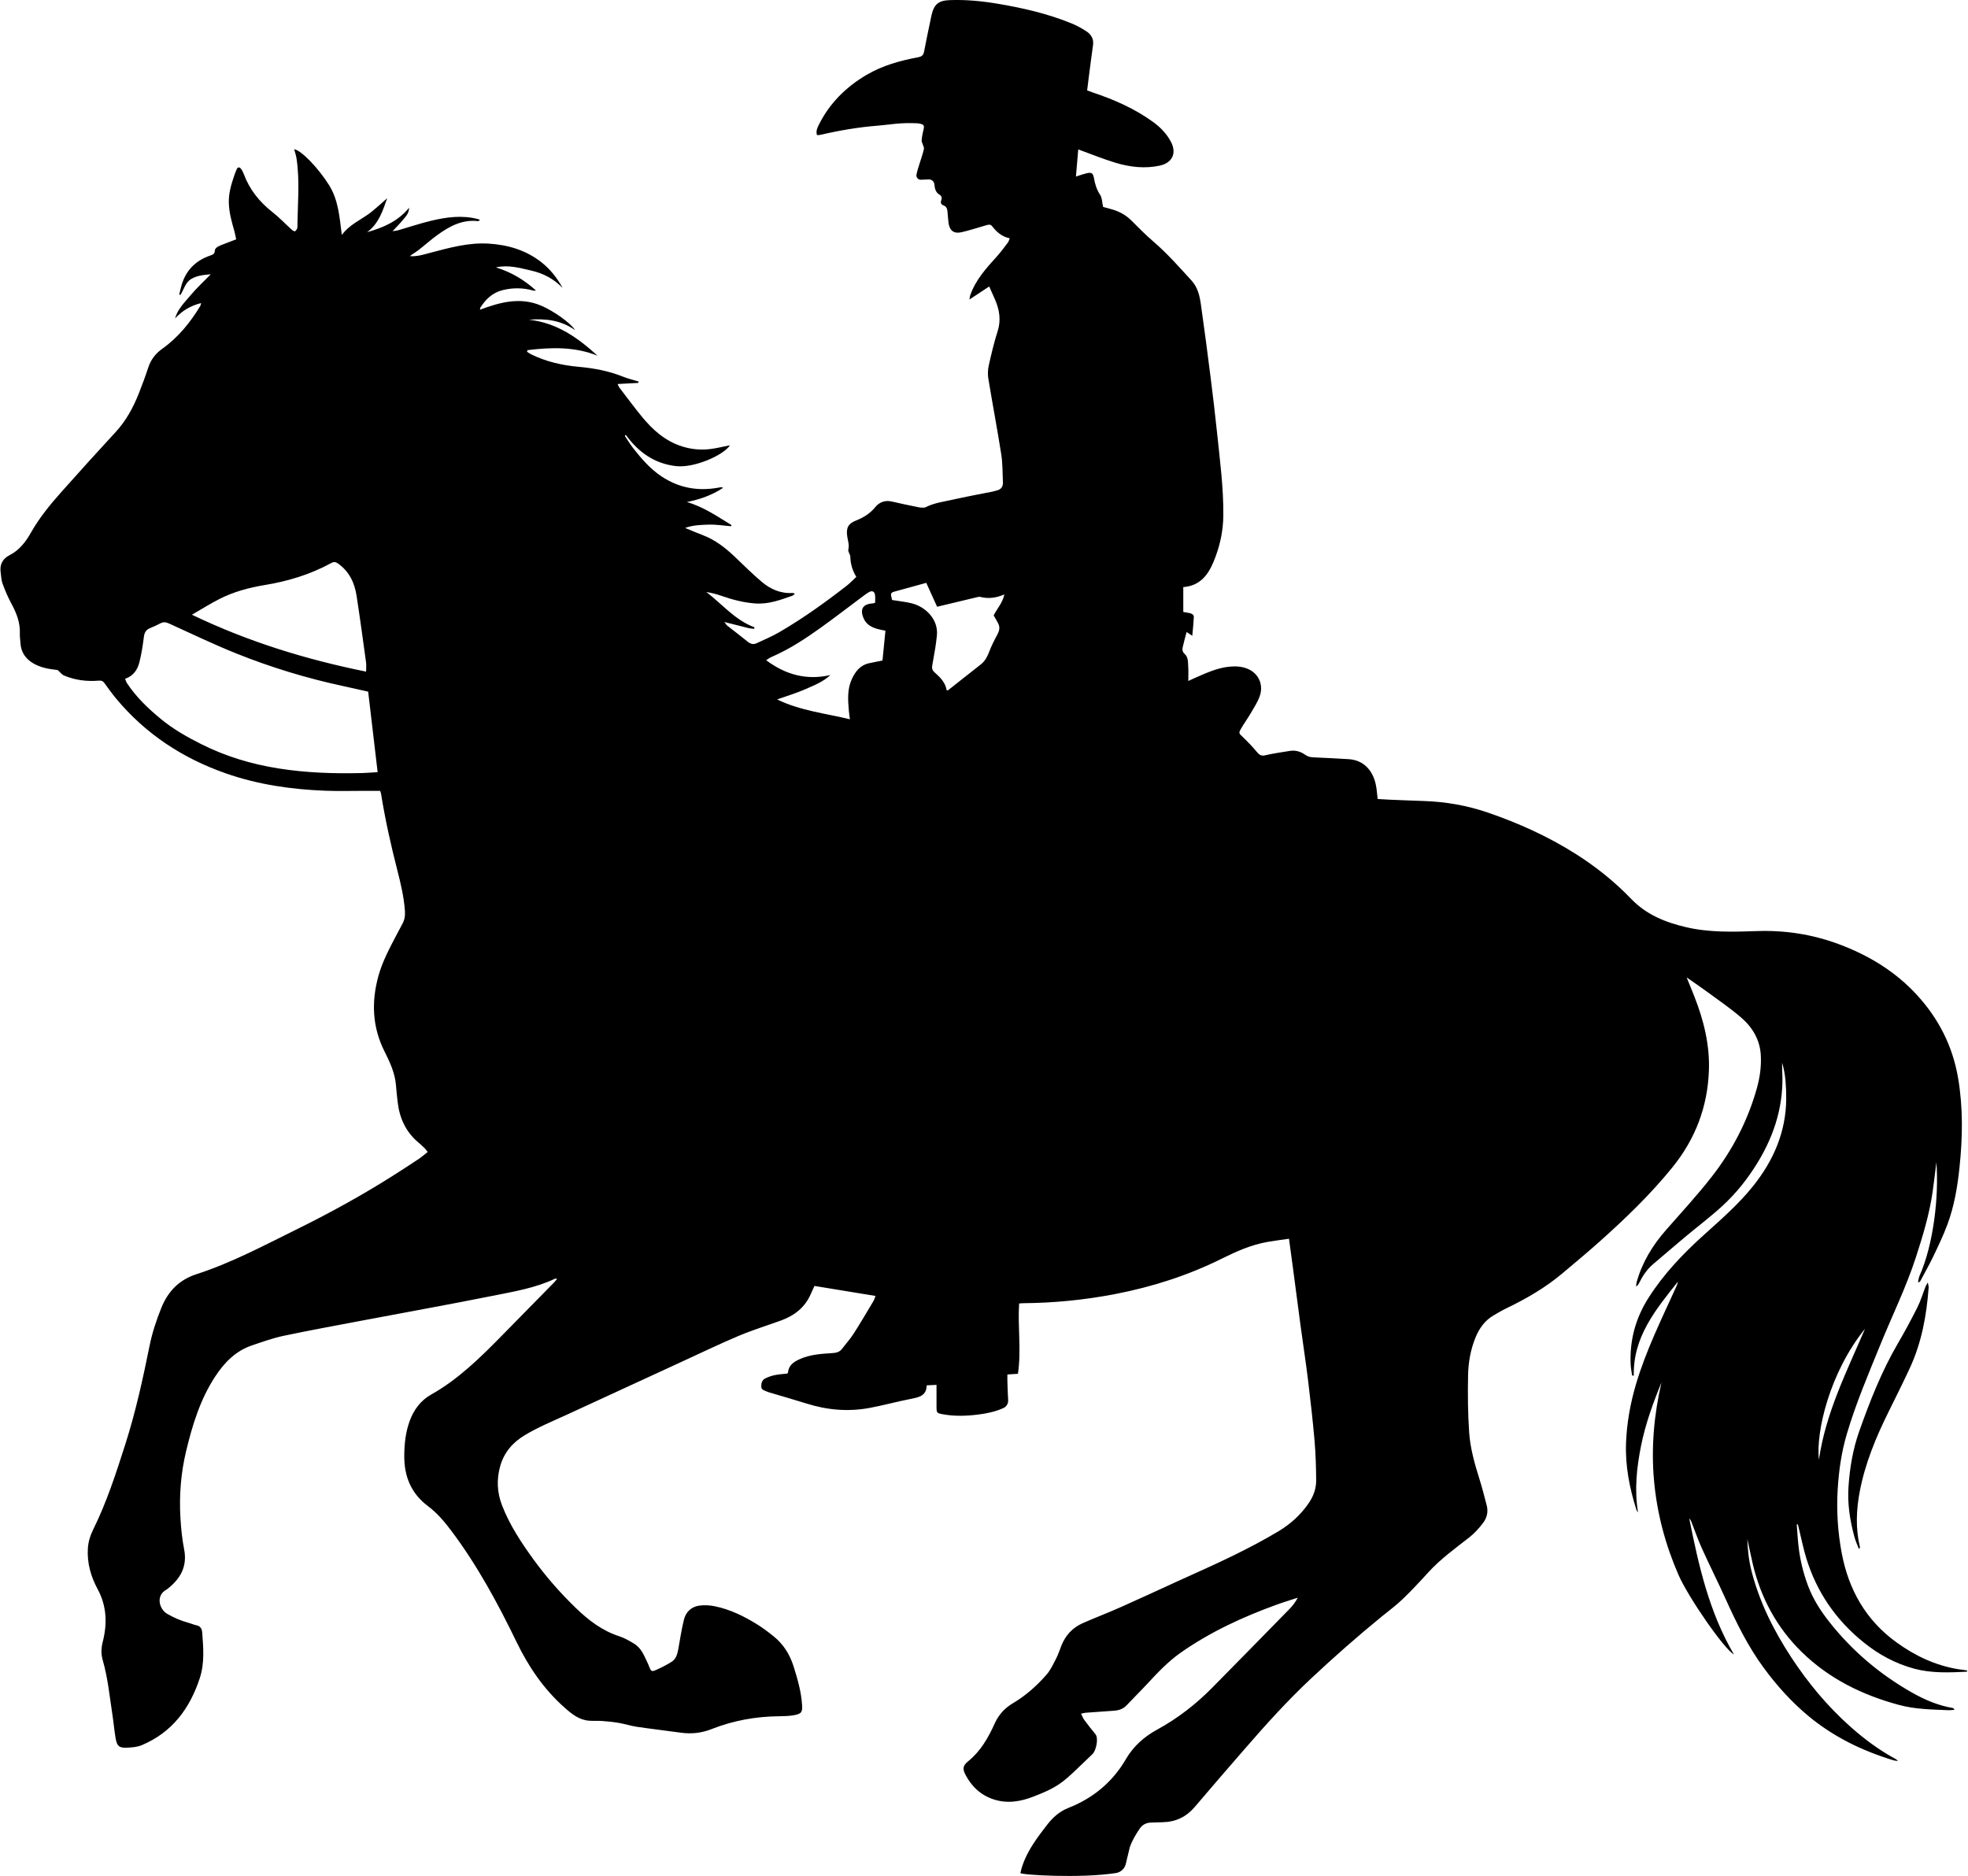 <?xml version="1.0" encoding="UTF-8"?>
<!DOCTYPE svg PUBLIC "-//W3C//DTD SVG 1.0//EN" "http://www.w3.org/TR/2001/REC-SVG-20010904/DTD/svg10.dtd">
<!-- Creator: CorelDRAW -->
<svg xmlns="http://www.w3.org/2000/svg" xml:space="preserve" width="1.667in" height="1.589in" version="1.0" shape-rendering="geometricPrecision" text-rendering="geometricPrecision" image-rendering="optimizeQuality" fill-rule="evenodd" clip-rule="evenodd"
viewBox="0 0 1666.67 1589.46"
 xmlns:xlink="http://www.w3.org/1999/xlink"
 xmlns:xodm="http://www.corel.com/coreldraw/odm/2003">
 <g id="Layer_x0020_1">
  <path fill="black" fill-rule="nonzero" d="M1662.88 1414.76c-1.3,-0.19 -2.61,-0.28 -3.91,-0.49 -19.35,-3.17 -36.53,-11.25 -52.36,-22.68 -26.06,-18.8 -40.67,-44.69 -46.52,-75.68 -3.35,-17.76 -4.51,-35.78 -3.43,-53.95 0.95,-15.98 3.2,-31.65 7.74,-47 7.64,-25.87 18.23,-50.65 28.37,-75.57 10.08,-24.77 21.94,-48.81 30.21,-74.33 5.87,-18.13 11.39,-36.33 14.11,-55.24 1.17,-8.13 2.08,-16.3 3.19,-25.07 2.23,28.61 -2.35,69.55 -14.31,96.29 -0.75,1.69 -0.82,3.68 -1.21,5.53 1.33,-0.33 1.72,-0.82 2.02,-1.37 3.69,-6.96 7.6,-13.81 10.99,-20.92 4.23,-8.87 8.5,-17.77 11.91,-26.96 5.72,-15.46 8.46,-31.65 10.18,-48.04 2.67,-25.43 3.13,-50.78 -1.21,-76.11 -4.6,-26.84 -16.45,-50.1 -34.72,-70.04 -18.32,-20 -40.85,-33.7 -66.21,-43.14 -22.49,-8.38 -45.59,-11.96 -69.54,-11.12 -20.19,0.7 -40.37,1.33 -60.32,-3.39 -17.4,-4.12 -33.33,-10.53 -46.07,-23.78 -14.06,-14.61 -29.83,-27.27 -46.98,-38.13 -23.41,-14.82 -48.46,-26.17 -74.66,-35.14 -17.7,-6.06 -35.88,-9.19 -54.55,-9.79 -9.53,-0.3 -19.05,-0.71 -28.57,-1.1 -3.41,-0.14 -6.81,-0.38 -10.15,-0.57 -0.54,-4.34 -0.74,-8.43 -1.6,-12.37 -2.69,-12.38 -10.68,-20.63 -22.98,-21.39 -9.84,-0.6 -19.68,-1.12 -29.53,-1.52 -2.71,-0.11 -5.06,-0.57 -7.35,-2.22 -3.85,-2.78 -8.27,-4.02 -13.05,-3.24 -6.95,1.13 -13.95,2.11 -20.8,3.7 -3.39,0.79 -4.99,-0.37 -6.99,-2.77 -3.78,-4.52 -7.87,-8.81 -12.13,-12.89 -2.93,-2.79 -3.5,-3.04 -1.57,-6.49 2.48,-4.43 5.54,-8.53 8.11,-12.91 2.81,-4.8 5.94,-9.53 7.85,-14.7 3.61,-9.77 -0.67,-19.41 -9.84,-23.4 -5.09,-2.21 -10.53,-2.46 -15.98,-1.9 -10.47,1.09 -19.85,5.56 -29.33,9.67 -1.42,0.62 -2.81,1.3 -5.26,2.43 0,-4.76 0.22,-8.5 -0.06,-12.21 -0.28,-3.69 0.15,-7.84 -2.93,-10.6 -1.96,-1.74 -2.2,-3.67 -1.76,-5.73 0.91,-4.26 2.15,-8.46 3.33,-12.95 1.78,1.18 2.98,1.98 4.81,3.19 0.5,-5.77 1.06,-10.77 1.3,-15.78 0.1,-2.14 -1.74,-3.04 -3.6,-3.45 -1.87,-0.41 -3.76,-0.66 -5.33,-0.93l0 -21.09c13.94,-1.06 20.81,-10 25.47,-21.05 5.33,-12.65 8.35,-25.87 8.46,-39.72 0.2,-23.72 -2.96,-47.18 -5.39,-70.69 -1.61,-15.5 -3.46,-30.98 -5.42,-46.45 -2.59,-20.51 -5.26,-41.01 -8.19,-61.47 -1.04,-7.28 -2.58,-14.46 -7.91,-20.3 -10.52,-11.53 -20.82,-23.22 -32.73,-33.42 -6.35,-5.43 -12.21,-11.44 -18.12,-17.35 -4.54,-4.53 -9.85,-7.57 -15.93,-9.39 -2.94,-0.89 -5.93,-1.64 -8.19,-2.26 -0.87,-3.84 -0.78,-7.66 -2.52,-10.26 -2.93,-4.39 -4.31,-9.05 -5.2,-14.04 -0.79,-4.39 -1.98,-5.24 -6.44,-4.17 -2.64,0.63 -5.2,1.59 -8.85,2.73 0.72,-8.38 1.36,-15.91 1.96,-22.99 10.95,3.97 21.1,8.15 31.57,11.31 12.19,3.68 24.75,5.15 37.44,2.44 10.77,-2.3 14.67,-10.73 9.41,-20.42 -3.57,-6.6 -8.62,-11.91 -14.69,-16.35 -15.69,-11.47 -33.22,-19.13 -51.51,-25.26 -1.52,-0.51 -3.01,-1.09 -4.68,-1.7 0.52,-4.2 0.98,-8.1 1.48,-11.99 1.14,-8.78 2.23,-17.57 3.49,-26.34 0.76,-5.24 -1.52,-9.08 -5.59,-11.73 -3.96,-2.58 -8.18,-4.92 -12.55,-6.71 -20.15,-8.23 -41.23,-13.1 -62.63,-16.68 -13.47,-2.26 -27.03,-3.58 -40.72,-3.06 -9.43,0.36 -13.2,3.49 -15.34,12.78 -0.19,0.8 -0.33,1.61 -0.5,2.41 -1.96,9.48 -4.04,18.94 -5.81,28.46 -0.59,3.14 -2.08,4.19 -5.12,4.77 -15.21,2.88 -30.06,6.94 -43.57,14.89 -17.7,10.42 -31.69,24.36 -40.8,42.94 -1.24,2.53 -2.17,5.07 -1.25,8.05 0.8,0 1.46,0.12 2.07,-0.02 16.33,-3.72 32.8,-6.65 49.52,-7.92 9.85,-0.76 18.69,-2.81 34.15,-1.97 8.3,1.35 3.72,3.35 2.92,14.69 -0.06,1.47 2.29,5.41 1.98,6.84 -1.56,7.22 -4.81,14.64 -6.33,21.87 0,0.01 -0,0.03 -0.01,0.04 -0.47,2.33 1.44,4.48 3.83,4.36 2.19,-0.11 4.31,-0.21 6.45,-0.31 2.48,-0.12 4.63,1.71 4.89,4.17 0,0.02 0,0.03 0,0.04 0.36,3.49 0.94,6.78 4.43,8.79 1.76,1.01 2.14,2.75 1.39,4.74 -0.76,2 -0.18,3.55 1.93,4.3 2.37,0.85 3.12,2.76 3.34,5 0.3,3.1 0.48,6.22 0.84,9.31 0.81,7.07 4.5,9.98 11.33,8.37 6.85,-1.62 13.57,-3.78 20.33,-5.75 1.93,-0.56 3.8,-1.28 5.37,0.72 3.8,4.86 8.17,8.93 14.85,10.19 -0.56,1.44 -0.76,2.62 -1.39,3.46 -2.97,3.93 -5.86,7.95 -9.15,11.6 -9.15,10.15 -18.44,20.16 -22.95,33.47 -0.31,0.91 -0.36,1.9 -0.62,3.37 6.03,-3.97 11.41,-7.51 16.76,-11.04 1.78,3.99 3.4,7.53 4.94,11.11 3.75,8.68 5.21,17.38 2.2,26.8 -3.04,9.52 -5.35,19.3 -7.53,29.07 -0.8,3.59 -0.93,7.57 -0.33,11.21 3.52,21.37 7.57,42.65 10.93,64.04 1.22,7.74 1.03,15.71 1.41,23.58 0.19,3.81 -1.57,6.24 -5.39,7.07 -0.96,0.21 -1.87,0.61 -2.83,0.8 -11.58,2.33 -23.21,4.42 -34.72,7.03 -7.48,1.69 -15.18,2.62 -22.22,6.18 -1.8,0.91 -4.51,0.5 -6.69,0.09 -7.56,-1.46 -15.07,-3.17 -22.58,-4.83 -5.59,-1.24 -10.41,0.71 -13.72,4.78 -4.44,5.46 -9.89,8.81 -16.28,11.35 -6.8,2.7 -8.58,6.39 -7.45,13.67 0.57,3.66 1.85,7.12 0.88,11.04 -0.42,1.72 1.63,3.92 1.69,5.93 0.17,6.03 1.69,11.59 5.08,17.15 -2.74,2.54 -5.19,5.17 -8,7.36 -18.28,14.25 -37.11,27.74 -57.15,39.42 -6.21,3.62 -12.9,6.42 -19.43,9.46 -2.6,1.21 -5,0.61 -7.31,-1.26 -5.74,-4.65 -11.65,-9.09 -17.44,-13.67 -0.7,-0.55 -1.15,-1.41 -2.5,-3.11 7.62,1.93 14.07,3.6 20.54,5.18 1.52,0.37 3.12,0.43 4.69,0.63 0.13,-0.43 0.25,-0.85 0.37,-1.28 -16.48,-6.08 -27.38,-19.63 -40.84,-29.94 4.4,0.74 8.65,1.8 12.76,3.24 9.33,3.26 18.8,5.73 28.7,6.46 11.16,0.82 21.32,-2.98 31.54,-6.58 0.65,-0.23 1.13,-0.92 1.97,-1.64 -0.91,-0.37 -1.32,-0.7 -1.72,-0.67 -10.12,0.7 -18.8,-3.08 -26.24,-9.38 -7.76,-6.56 -15.02,-13.73 -22.36,-20.77 -8.24,-7.9 -17.06,-14.87 -27.91,-18.94 -4.7,-1.76 -9.31,-3.77 -14.73,-5.99 6.91,-2.5 13.5,-2.6 19.89,-2.81 6.33,-0.22 12.71,0.85 19.07,1.36 0.17,-0.54 0.15,-0.46 0.32,-1 -12.07,-7.39 -23.76,-15.47 -37.76,-19.5 10.93,-2.26 21.03,-5.65 30.72,-12.06 -1.24,-0.35 -1.55,-0.53 -1.85,-0.5 -0.81,0.09 -1.61,0.27 -2.42,0.41 -17.26,3.12 -33.3,0.17 -47.98,-9.58 -9.58,-6.37 -16.96,-14.98 -23.98,-23.91 -2.58,-3.28 -4.73,-6.91 -7.08,-10.39 0.28,-0.3 0.56,-0.6 0.83,-0.91 10.58,14.66 24.13,24.32 42.33,26.48 16.11,1.92 41.26,-9.8 45.86,-17.65 -5.1,1.02 -10.45,2.39 -15.89,3.12 -8.39,1.12 -16.68,0.42 -24.81,-2.19 -14.18,-4.55 -24.74,-13.99 -33.91,-25.19 -6.56,-8 -12.7,-16.33 -19,-24.55 -0.54,-0.7 -0.83,-1.61 -1.56,-3.08 6.26,-0.33 11.92,-0.63 17.59,-0.93 0.08,-0.68 0.06,-0.52 0.14,-1.19 -4.37,-1.35 -8.86,-2.37 -13.09,-4.08 -12.16,-4.91 -24.81,-7.22 -37.81,-8.39 -13.96,-1.26 -27.53,-4.37 -40.21,-10.63 -1.17,-0.58 -2.21,-1.39 -3.31,-2.09 0.16,-0.69 0.16,-0.69 0.32,-1.38 20.02,-2.43 39.93,-3.09 59.39,4.72 -16.52,-15.05 -34.15,-27.82 -58.15,-30.53 14.21,-1.02 26.98,0.28 39.17,8.87 -4.09,-6.39 -18.5,-16.4 -28.89,-20.8 -17.7,-7.49 -34.65,-2.89 -51.73,3.48 0.16,-0.92 0.11,-1.45 0.34,-1.8 4.55,-7.13 10.33,-12.67 18.86,-14.78 8.63,-2.13 17.2,-2.08 25.76,0.31 0.78,0.22 1.67,0.03 2.52,0.03 -10,-9.05 -21.17,-15.72 -33.99,-19.59 10.37,-2.45 20.21,0.48 30.07,2.71 10.15,2.3 19.06,7.04 26.44,14.67 -4.69,-8.54 -10.54,-15.98 -18.08,-21.86 -13.13,-10.24 -28.38,-14.74 -44.83,-15.7 -16.87,-0.99 -32.84,3.49 -48.89,7.7 -5.72,1.5 -11.43,3.43 -17.61,2.91 2.28,-1.87 4.84,-3.21 7.1,-4.95 5.57,-4.31 10.8,-9.07 16.52,-13.17 10.13,-7.26 20.88,-13.08 34.07,-11.52 0.44,0.05 0.96,-0.52 1.76,-0.99 -0.91,-0.39 -1.33,-0.64 -1.79,-0.76 -13.29,-3.48 -26.46,-1.7 -39.46,1.39 -9.56,2.28 -18.91,5.44 -28.37,8.18 -1.12,0.32 -2.33,0.36 -4.49,0.68 3.28,-3.53 5.99,-6.14 8.32,-9.05 2.29,-2.87 5.48,-5.35 5.72,-10.8 -9.79,11.81 -22.24,16.9 -35.65,20.74 10.02,-7.31 13.33,-18.35 17.04,-28.79 -5.37,4.59 -10.51,9.69 -16.34,13.79 -7.34,5.14 -15.69,8.88 -22.1,17.24 -1.94,-15.22 -2.94,-29.55 -10.74,-42.07 -8.69,-13.95 -23.4,-29.59 -29.63,-30.48 0.76,2.85 1.59,5.16 1.96,7.54 3,19.48 0.96,39.05 0.8,58.58 -0.01,1.19 -1.06,2.73 -2.08,3.4 -0.47,0.31 -2.21,-0.91 -3.12,-1.72 -5.35,-4.84 -10.33,-10.14 -16,-14.58 -11.02,-8.63 -19.37,-19.08 -24.26,-32.24 -0.56,-1.52 -1.32,-3.03 -2.29,-4.33 -1.33,-1.79 -2.81,-1.66 -3.74,0.35 -1.02,2.23 -1.8,4.58 -2.58,6.91 -2.29,6.85 -4.19,13.73 -4.06,21.11 0.15,8.51 2.46,16.51 4.76,24.56 0.61,2.13 0.95,4.34 1.47,6.76 -2.91,1.11 -5.35,2.02 -7.78,2.98 -2.59,1.02 -5.26,1.9 -7.7,3.2 -1.14,0.61 -2.56,2.08 -2.57,3.17 -0.03,3.07 -1.85,3.67 -4.2,4.48 -12.15,4.21 -20.28,12.42 -23.97,24.82 -0.79,2.66 -1.35,5.39 -2.01,8.08 0.55,0.24 0.41,0.18 0.96,0.41 2.98,-4.57 4.11,-10.51 9.18,-13.55 4.99,-2.98 10.58,-3.46 16.57,-3.98 -6.04,6.2 -11.97,11.61 -17.07,17.73 -5.01,6.02 -10.94,11.57 -13.22,19.73 5.98,-6.57 13.13,-10.78 22.04,-13.06 -0.29,1.29 -0.28,1.83 -0.52,2.22 -8.54,14.23 -18.83,26.89 -32.47,36.6 -5.63,4 -9.61,9.24 -11.79,15.95 -2.38,7.33 -5.1,14.57 -7.93,21.75 -4.74,11.99 -10.8,23.16 -19.66,32.76 -15.5,16.78 -30.81,33.74 -46,50.8 -9.51,10.68 -18.56,21.73 -25.67,34.26 -4.48,7.91 -9.82,15.01 -18.36,19.35 -5.5,2.79 -8.37,7.79 -7.38,14.34 0.49,3.24 0.5,6.65 1.61,9.66 2.15,5.82 4.57,11.6 7.54,17.05 4.32,7.93 7.47,16.03 7.11,25.24 -0.1,2.61 0.35,5.24 0.49,7.86 0.43,7.91 4.33,13.61 11.06,17.5 6.55,3.78 13.85,4.84 20.49,5.54 2.09,1.85 3.51,3.85 5.42,4.66 9.38,3.96 19.29,5.2 29.39,4.34 2.37,-0.2 3.61,0.4 4.89,2.17 3.17,4.39 6.33,8.81 9.79,12.98 24.9,29.94 56.27,50.53 92.8,63.35 27.31,9.59 55.71,13.68 84.54,14.78 11.49,0.44 23.01,0.08 34.52,0.09 3.92,0 7.83,0 11.87,0 0.3,0.92 0.66,1.67 0.78,2.44 3.52,21.89 8.33,43.5 13.84,64.98 2.89,11.29 5.57,22.63 6.4,34.32 0.28,3.94 -0.26,7.65 -2.22,11.12 -1.34,2.38 -3.4,6.34 -4.66,8.75 -5.97,11.43 -12.15,22.76 -15.6,35.3 -6.02,21.86 -5.19,43.19 5.13,63.76 4.65,9.26 9.04,18.62 9.81,29.21 0.33,4.58 0.86,9.15 1.38,13.72 1.54,13.58 6.84,25.26 17.45,34.24 1.88,1.59 3.7,3.25 5.46,4.97 0.87,0.86 1.55,1.93 2.52,3.17 -2.81,2.2 -5.15,4.28 -7.72,5.99 -7.39,4.91 -14.82,9.76 -22.32,14.49 -26.13,16.51 -53.19,31.38 -80.9,45.04 -27.81,13.7 -55.22,28.41 -84.87,37.99 -14.68,4.74 -24.16,14.42 -29.85,28.54 -4.19,10.4 -7.71,20.95 -9.93,31.92 -5.7,28.17 -11.82,56.24 -20.59,83.65 -7.8,24.4 -15.67,48.79 -27.04,71.86 -2.54,5.15 -4.34,10.55 -4.7,16.46 -0.74,12.4 2.54,23.78 8.32,34.5 7.7,14.27 8.21,29.14 4.32,44.46 -1.32,5.19 -1.61,10.22 -0.08,15.49 4.44,15.35 5.91,31.26 8.33,46.97 1.02,6.65 1.55,13.38 2.76,19.99 1.1,6 2.99,7.58 9.09,7.36 4.37,-0.16 9.04,-0.5 12.98,-2.16 25.74,-10.8 40.8,-31.21 49.17,-56.96 4.08,-12.54 2.99,-25.68 1.98,-38.64 -0.23,-2.92 -1.52,-5.29 -4.9,-5.96 -2.24,-0.45 -4.35,-1.46 -6.56,-2.05 -6.37,-1.72 -12.37,-4.28 -18.07,-7.57 -7.2,-4.16 -9.82,-15.73 -0.81,-20.54 0.29,-0.15 0.55,-0.37 0.81,-0.57 11.07,-8.57 17.1,-19.06 14.22,-33.72 -1.67,-8.5 -2.56,-17.22 -3.09,-25.89 -1.18,-19.28 0.28,-38.42 4.79,-57.22 5.3,-22.11 11.93,-43.74 24.51,-63.02 7.8,-11.95 17.43,-21.86 31.32,-26.56 8.84,-2.98 17.69,-6.19 26.79,-8.1 22.46,-4.74 45.06,-8.84 67.61,-13.12 36.42,-6.9 72.92,-13.45 109.27,-20.73 17.96,-3.6 36.19,-6.56 53,-14.51 0.38,-0.18 0.93,0.02 1.88,0.07 -1.03,1.22 -1.76,2.22 -2.63,3.1 -14.5,14.78 -29.02,29.53 -43.52,44.31 -18.55,18.91 -37.29,37.53 -60.68,50.69 -8.92,5.02 -14.74,12.98 -18.2,22.56 -3.39,9.37 -4.44,19.1 -4.52,29.06 -0.14,17.56 5.7,32.04 20.04,42.82 7.8,5.86 14.09,13.29 19.92,21.06 21.97,29.29 39.33,61.34 55.22,94.16 10.24,21.15 23.11,40 40.73,55.61 6.11,5.41 12.32,10.45 20.89,11.03 3.6,0.24 7.24,-0.04 10.83,0.23 4.72,0.35 9.46,0.8 14.12,1.61 5.17,0.89 10.2,2.55 15.38,3.32 12.32,1.82 24.71,3.23 37.05,4.96 8.98,1.26 17.69,0.35 26.09,-2.98 18.38,-7.28 37.47,-10.72 57.21,-10.93 4.1,-0.04 8.25,-0.15 12.28,-0.81 7.01,-1.15 7.67,-2.92 7.31,-8.65 -0.69,-11.24 -3.81,-21.92 -7.14,-32.58 -3.16,-10.15 -8.54,-18.85 -16.81,-25.54 -4.71,-3.81 -9.59,-7.49 -14.74,-10.65 -10.95,-6.7 -22.46,-12.33 -35.14,-14.93 -4.24,-0.87 -8.81,-1.16 -13.09,-0.6 -6.76,0.89 -11.51,5.25 -13.15,11.79 -2.07,8.24 -3.31,16.7 -4.82,25.08 -0.75,4.14 -1.87,8.27 -5.49,10.63 -4.23,2.76 -8.84,5.01 -13.46,7.09 -3.49,1.58 -4.1,1.11 -5.54,-2.33 -0.38,-0.91 -0.65,-1.87 -1.08,-2.75 -3.1,-6.31 -5.36,-13.29 -11.8,-17.19 -4.04,-2.46 -8.26,-4.9 -12.72,-6.35 -14.49,-4.69 -26.15,-13.68 -36.81,-24 -13,-12.58 -24.94,-26.15 -35.6,-40.81 -10.54,-14.51 -20.44,-29.4 -26.91,-46.27 -4.14,-10.77 -4.63,-21.79 -1.55,-32.85 3.24,-11.63 10.48,-20.15 20.83,-26.38 11.58,-6.98 24.04,-12.03 36.26,-17.65 32.19,-14.8 64.35,-29.68 96.54,-44.49 16.08,-7.4 32.05,-15.1 48.35,-21.98 11.62,-4.9 23.72,-8.65 35.6,-12.93 11.61,-4.17 20.75,-11.12 25.72,-22.8 0.95,-2.24 2.04,-4.43 3.05,-6.63 17.09,2.8 34.15,5.6 51.68,8.47 -0.57,1.46 -0.94,3.06 -1.75,4.4 -5.55,9.3 -11.04,18.65 -16.88,27.77 -2.82,4.39 -6.43,8.28 -9.56,12.48 -2.17,2.92 -4.96,3.58 -8.5,3.8 -9.48,0.58 -18.97,1.18 -27.88,5.28 -5.12,2.36 -9.07,5.24 -9.57,11.3 -0.02,0.26 -0.39,0.49 -0.61,0.75 -3.55,0.41 -7.17,0.59 -10.67,1.33 -2.83,0.6 -5.68,1.57 -8.23,2.91 -2.53,1.34 -3.2,4.09 -3.12,6.83 0.07,2.74 2.52,3.14 4.41,4.01 0.89,0.41 1.83,0.73 2.77,1.01 10.38,3.09 20.8,6.02 31.12,9.28 17.56,5.57 35.41,7.1 53.5,3.73 11.92,-2.23 23.66,-5.47 35.57,-7.79 6.67,-1.3 12.65,-2.73 12.78,-11.33 3.04,-0.15 5.59,-0.28 8.33,-0.42 0,6.35 -0.03,12.22 0.01,18.09 0.04,5.79 0.06,5.88 5.88,6.91 9.8,1.73 19.66,1.39 29.46,0.15 7.32,-0.93 14.55,-2.41 21.37,-5.51 2.6,-1.18 4.17,-3.88 3.98,-6.73 -0.33,-5.17 -0.46,-10.36 -0.63,-15.54 -0.07,-2.07 -0.01,-4.15 -0.01,-6.17 3.35,-0.22 6.2,-0.41 8.94,-0.58 2.97,-20.19 -0.29,-39.9 1,-59.57 1.37,-0.11 2.17,-0.23 2.98,-0.23 26.35,-0.19 52.43,-2.74 78.32,-7.74 31.44,-6.08 61.62,-15.7 90.32,-29.96 12.35,-6.14 24.94,-11.78 38.66,-14.19 6.06,-1.06 12.17,-1.82 18.37,-2.73 1.18,8.63 2.28,16.58 3.33,24.54 2.18,16.44 4.28,32.89 6.5,49.32 2.06,15.29 4.44,30.55 6.31,45.86 2.09,17.11 4.03,34.25 5.53,51.43 0.96,11.11 1.27,22.31 1.37,33.48 0.06,7 -2.25,13.45 -6.3,19.37 -6.73,9.84 -15.42,17.69 -25.42,23.72 -12.63,7.61 -25.76,14.45 -39,20.94 -15.92,7.8 -32.18,14.88 -48.3,22.26 -15.67,7.17 -31.3,14.44 -47.06,21.43 -10.5,4.66 -21.26,8.74 -31.76,13.37 -8.65,3.82 -14.65,10.38 -18.12,19.22 -1.38,3.52 -2.52,7.16 -4.25,10.5 -2.48,4.78 -4.76,9.88 -8.24,13.87 -8.22,9.43 -17.59,17.76 -28.41,24.17 -7.07,4.19 -12.17,9.79 -15.53,17.25 -5.44,12.07 -11.97,23.5 -22.46,31.96 -4.87,3.93 -4.74,6.78 -2.26,11.53 5.24,9.98 13.02,17.26 23.87,20.8 11.5,3.76 22.69,1.88 33.67,-2.37 19.29,-7.46 24.27,-11.14 38.81,-25.28 2.33,-2.27 9.04,-8.55 11.35,-10.86 2.98,-2.98 5.19,-13.33 2.39,-16.74 -4.27,-5.2 -5.33,-6.65 -9.41,-12 -1.12,-1.46 -1.73,-3.31 -2.79,-5.4 1.81,-0.36 2.88,-0.69 3.96,-0.77 8.02,-0.6 16.04,-1.13 24.07,-1.72 4.04,-0.3 7.65,-1.47 10.56,-4.57 5.74,-6.09 11.72,-11.95 17.41,-18.09 8.84,-9.53 17.69,-18.97 28.42,-26.5 25.2,-17.67 52.84,-30.38 81.63,-40.8 5.79,-2.1 11.7,-3.86 17.56,-5.78 -1.9,3.68 -4.25,6.75 -6.93,9.49 -21.83,22.32 -43.69,44.61 -65.62,66.84 -13.81,14 -29.2,25.91 -46.52,35.39 -10.93,5.99 -20.08,13.96 -26.54,25.06 -11.29,19.42 -27.82,33.09 -48.67,41.3 -8.01,3.16 -13.71,8.5 -18.78,15.24 -5.82,7.73 -18.38,22.82 -21.92,39.93 -0.32,1.56 50.84,4.74 80.93,0.02 4.07,-0.64 7.37,-3.65 8.33,-7.66l3.38 -14.06c2.11,-6.14 5.13,-10.94 8.29,-15.69 2.29,-3.43 5.44,-5.14 9.46,-5.33 3.44,-0.16 6.9,-0.24 10.35,-0.32 10.97,-0.26 19.86,-4.55 27.02,-12.99 14.02,-16.54 28.25,-32.91 42.46,-49.29 17.87,-20.61 36.14,-40.84 56.09,-59.52 19.44,-18.2 39.39,-35.79 60.02,-52.61 5.86,-4.78 11.99,-9.27 17.42,-14.49 7.56,-7.27 14.74,-14.97 21.8,-22.73 10.36,-11.39 22.77,-20.3 34.81,-29.71 4.45,-3.48 8.35,-7.88 11.78,-12.4 3.12,-4.13 4.33,-9.26 3,-14.49 -1.98,-7.78 -4.01,-15.55 -6.41,-23.2 -4,-12.71 -7.6,-25.6 -8.51,-38.85 -1.1,-16.04 -1.24,-32.18 -0.92,-48.26 0.21,-10.98 2.08,-21.9 6.33,-32.21 3.21,-7.78 7.9,-14.39 15.34,-18.69 3.55,-2.06 7.07,-4.19 10.76,-5.96 16.92,-8.15 33.09,-17.48 47.5,-29.63 10.55,-8.89 21.18,-17.7 31.46,-26.88 21.95,-19.61 43.13,-39.95 61.72,-62.91 19.53,-24.11 29.92,-51.48 30.95,-82.38 0.73,-21.87 -4.52,-42.63 -12.48,-62.81 -2.07,-5.27 -4.26,-10.5 -6.4,-15.75 6.07,4.25 12.04,8.25 17.81,12.51 9.64,7.1 19.59,13.86 28.61,21.7 9.4,8.17 15.64,18.59 16.41,31.51 0.57,9.6 -0.75,18.99 -3.34,28.25 -7.74,27.59 -20.78,52.58 -38.32,75.03 -12.12,15.52 -25.51,30.05 -38.52,44.86 -11.44,13.02 -20.3,27.43 -24.97,44.23 -0.34,1.21 -0.36,2.5 -0.52,3.75 1.5,-0.88 2.05,-1.86 2.55,-2.87 3.02,-6.09 6.7,-11.66 11.96,-16.09 8.91,-7.51 17.7,-15.15 26.64,-22.63 10.57,-8.85 21.63,-17.16 31.79,-26.45 11.91,-10.91 21.93,-23.54 30.33,-37.4 14.51,-23.91 22.21,-49.59 20.52,-77.77 -0.13,-2.1 -0.02,-4.22 -0.02,-6.32 1.47,4.98 2.38,9.97 2.82,15 0.46,5.23 0.68,10.5 0.63,15.74 -0.24,27.97 -10.77,52.06 -27.96,73.62 -12.57,15.77 -27.81,28.85 -42.67,42.3 -17.25,15.59 -33.08,32.31 -45.73,52.01 -11.24,17.5 -16.42,36.37 -15.44,57.03 0.15,3.09 0.79,6.16 1.21,9.24 0.48,0.06 0.95,0.12 1.43,0.19 -0.71,-32.82 18.61,-56.04 37.33,-79.58 -0.2,1.62 -0.82,3.06 -1.47,4.48 -12.28,27.06 -25.52,53.71 -33.99,82.35 -4.81,16.3 -7.81,32.91 -8.44,49.89 -0.72,19.43 2.98,38.22 8.86,56.64 0.23,0.73 0.85,1.33 1.29,2 -3.13,-19.15 -1.15,-37.8 2.59,-56.44 3.72,-18.54 10.15,-36.15 17.29,-53.61 -6.3,27.29 -8.8,54.81 -6.35,82.7 2.45,27.88 9.57,54.6 20.73,80.24 8.5,19.53 39.22,63.56 47,67.48 -20.98,-35.73 -29.89,-75.28 -37.83,-115.15 0.8,0.72 1.31,1.54 1.66,2.43 3,7.63 5.66,15.43 9.04,22.89 6.49,14.35 13.59,28.44 20.07,42.8 9.13,20.23 18.9,40.07 32.08,58.08 11.11,15.18 23.56,29.05 38.05,41.1 21.43,17.82 45.92,29.66 72.42,37.66 0.9,0.27 1.88,0.26 3.59,0.47 -1.1,-0.92 -1.43,-1.3 -1.84,-1.52 -14.11,-7.6 -26.86,-17.09 -38.79,-27.73 -19.37,-17.27 -35.78,-37.05 -49.99,-58.75 -14.83,-22.67 -26.82,-46.6 -33.56,-72.96 -2.28,-8.89 -3.22,-17.93 -3.54,-27.06 1.63,7.2 3.02,14.44 4.74,21.61 6.82,28.44 20.26,53.38 41.14,73.87 23.28,22.85 51.66,36.78 82.95,45.15 13.62,3.65 27.61,3.78 41.54,4.39 1.7,0.07 3.42,-0.22 5.13,-0.34 -0.5,-1.12 -1.01,-1.45 -1.56,-1.55 -12.46,-2.13 -23.83,-7.04 -34.76,-13.25 -27.17,-15.45 -50.54,-35.32 -69.87,-59.87 -7.32,-9.31 -13.67,-19.24 -17.88,-30.45 -3.99,-10.66 -6.65,-21.62 -7.98,-32.9 -0.74,-6.3 -1.06,-12.65 -1.57,-18.98 0.58,-0.09 0.36,-0.06 0.94,-0.15 0.34,1.4 0.68,2.8 1.02,4.2 2.04,8.26 3.69,16.66 6.21,24.78 8.85,28.55 25.06,52.11 48.37,70.93 12.97,10.48 27.2,18.2 43.31,22.48 14.52,3.85 29.3,3.2 44.07,2.51 0.17,-0.01 0.31,-0.44 0.68,-0.99 -1.36,-0.24 -2.57,-0.47 -3.79,-0.65l-0 -0.02zm-62.84 -219.15c5.98,-12.05 11.98,-24.09 17.65,-36.29 10.1,-21.71 14.31,-44.86 16.05,-68.55 0.07,-0.99 -0.33,-2.02 -0.73,-4.16 -1.01,1.79 -1.54,2.5 -1.86,3.31 -2.32,5.94 -4.13,12.12 -6.97,17.79 -5.22,10.41 -10.78,20.67 -16.64,30.73 -13.7,23.52 -23.59,48.7 -32.63,74.24 -5.39,15.25 -8.04,31.1 -9.1,47.22 -0.95,14.41 1.29,28.46 5.05,42.3 0.93,3.42 2.45,6.67 3.7,9.99 0.3,-0.18 0.59,-0.35 0.9,-0.53 -0.02,-0.48 0.03,-0.98 -0.07,-1.44 -3.61,-15.46 -2.98,-30.96 -0.06,-46.39 4.56,-24.05 13.89,-46.41 24.72,-68.22l-0.01 0zm-1414.54 -688.11c12.08,-6.14 25.15,-9.64 38.41,-11.82 19.78,-3.25 38.62,-8.98 56.21,-18.58 2.46,-1.34 3.93,-1.08 6.09,0.48 9.29,6.7 13.81,16.15 15.49,27.02 2.91,18.8 5.45,37.67 8.04,56.52 0.35,2.54 0.05,5.16 0.05,7.91 -50.96,-10.28 -99.97,-25.36 -147.57,-48.2 8.35,-4.82 15.63,-9.44 23.28,-13.32zm121.07 147.46c-23.86,0.61 -47.69,-0.17 -71.28,-3.94 -22.64,-3.62 -44.44,-10.15 -65.02,-20.48 -12.06,-6.06 -23.78,-12.66 -34.24,-21.28 -10.94,-9.01 -21.17,-18.72 -28.99,-30.69 -0.59,-0.9 -0.86,-2.01 -1.46,-3.45 7.2,-2.51 10.54,-7.83 12.11,-13.98 1.83,-7.11 2.9,-14.45 3.85,-21.75 0.45,-3.52 1.8,-5.78 5.03,-7.13 3.02,-1.26 6.04,-2.58 8.92,-4.13 2.62,-1.41 4.86,-0.99 7.46,0.19 18.82,8.54 37.46,17.54 56.61,25.23 29.55,11.87 59.99,21.14 91.17,27.81 6.87,1.47 13.72,3.05 20.81,4.63 2.65,22.49 5.3,45.07 8.02,68.2 -4.6,0.28 -8.8,0.67 -13,0.77l0 0zm440.76 -95.37c-4.22,0.87 -7.7,1.56 -11.17,2.29 -7.71,1.61 -11.88,7.04 -14.92,13.74 -3.89,8.61 -3.17,17.62 -2.41,26.64 0.18,2.11 0.52,4.2 0.89,7.15 -20.86,-5.06 -41.91,-7.21 -61.69,-16.82 8.5,-3.03 16.44,-5.34 23.93,-8.66 7.34,-3.26 15.01,-6.18 21.18,-11.98 -19.98,4.52 -37.64,-0.09 -54.4,-12.61 1.89,-1.15 3.13,-2.11 4.53,-2.71 15.15,-6.55 28.84,-15.56 42.17,-25.12 11.32,-8.12 22.34,-16.65 33.51,-24.97 2.24,-1.67 4.44,-3.41 6.83,-4.81 2.82,-1.65 4.81,-0.69 5.24,2.5 0.27,2.05 0.05,4.17 0.05,6.5 -1.11,0.28 -1.58,0.47 -2.06,0.5 -8.33,0.52 -11,4.87 -7.71,12.57 2.2,5.16 6.53,7.59 11.59,9.04 2.02,0.57 4.11,0.92 6.93,1.53 -0.85,8.63 -1.68,17.02 -2.49,25.22l-0 -0zm94.2 -38.17c1.38,2.43 2.79,4.64 3.93,6.97 1.59,3.23 0.85,6.2 -0.85,9.32 -2.58,4.72 -4.98,9.58 -6.91,14.59 -1.58,4.08 -3.47,7.78 -6.92,10.51 -9.26,7.33 -18.54,14.63 -27.83,21.93 -0.21,0.17 -0.62,0.09 -1.23,0.16 -1.04,-6.69 -5.6,-11.15 -10.39,-15.36 -1.72,-1.51 -2.26,-3.17 -1.93,-5.21 0.85,-5.17 1.85,-10.3 2.68,-15.47 0.54,-3.39 0.96,-6.8 1.33,-10.22 1.52,-14.02 -9.8,-24.62 -21.3,-27.47 -5.35,-1.33 -10.9,-1.86 -16.65,-2.81 -0.24,-1.04 -0.53,-2.3 -0.81,-3.55 -0.46,-2.06 0.53,-2.95 2.44,-3.47 9.14,-2.46 18.26,-5.02 27.32,-7.52 3.14,6.91 6.09,13.42 9.19,20.25 11.48,-2.75 22.55,-5.4 33.63,-8.04 0.92,-0.22 1.96,-0.55 2.82,-0.32 6.91,1.79 13.54,0.92 20.53,-2.08 -1.4,7.06 -6.2,12.02 -9.05,17.78l0 0zm738.29 604.38c-15.41,36.07 -33.34,71.27 -39.07,110.99 -2.65,-24.01 9.22,-74.02 39.07,-110.99z"/>
 </g>
</svg>
